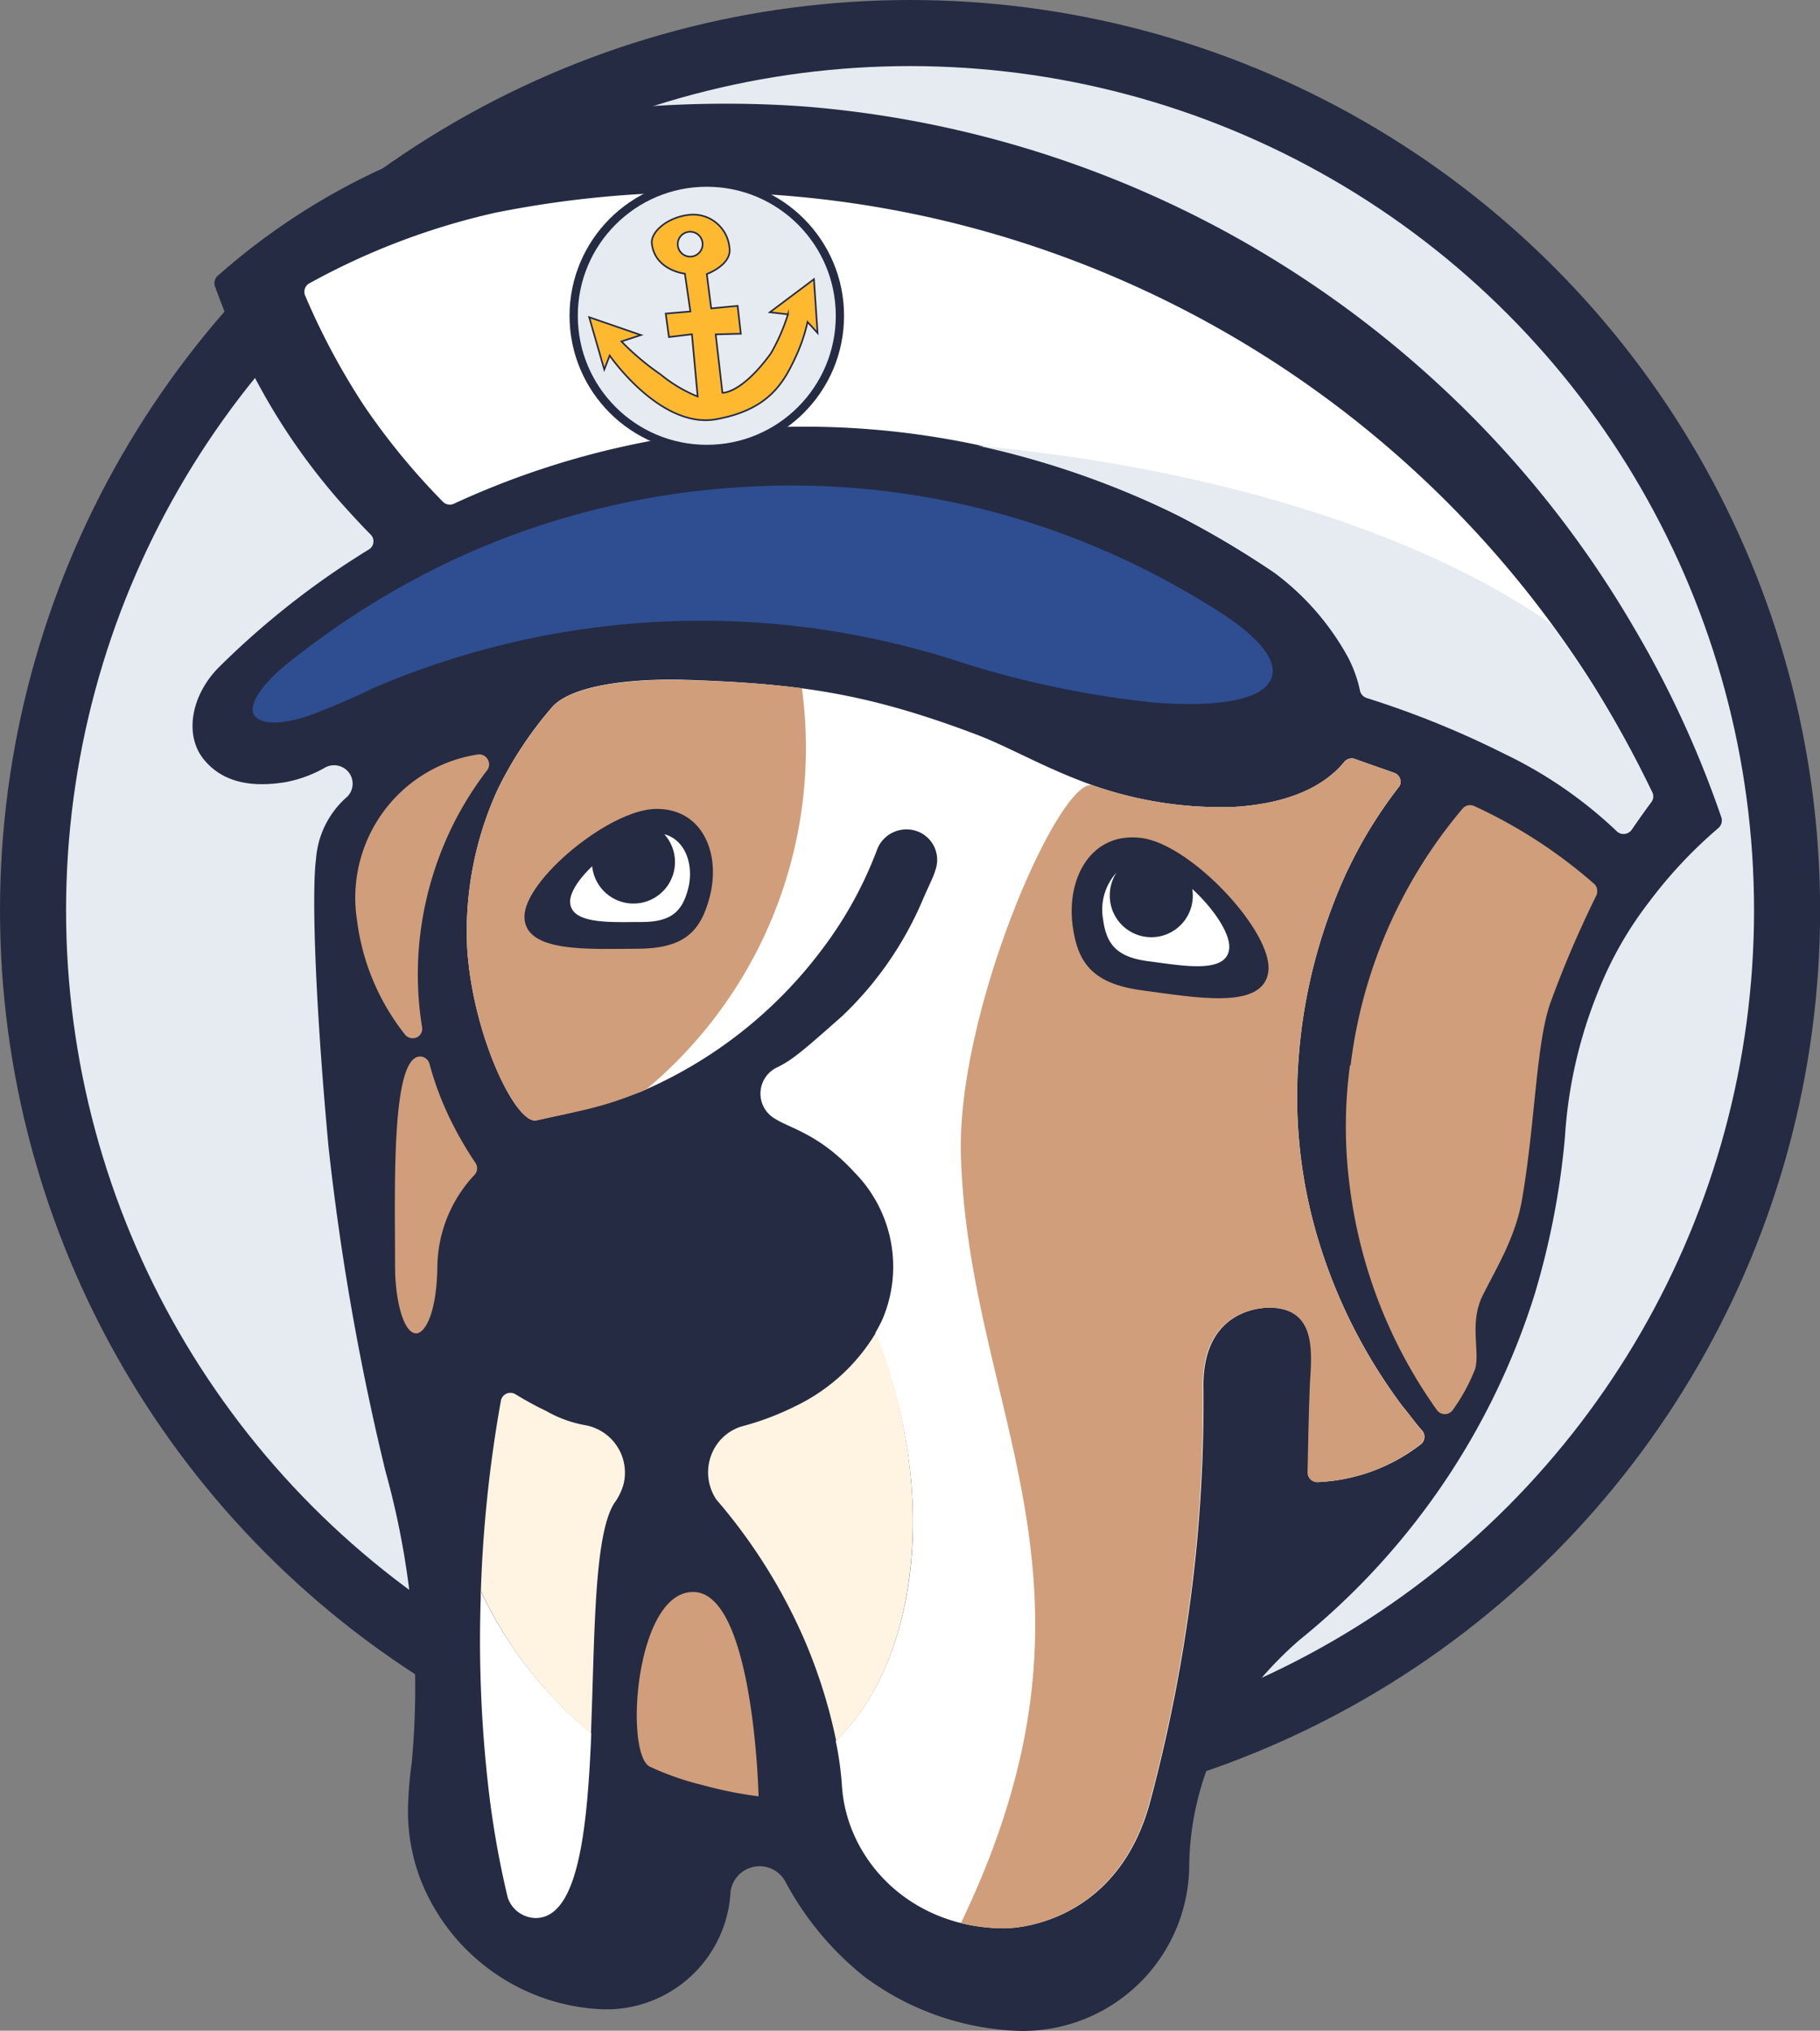 <svg xmlns="http://www.w3.org/2000/svg" viewBox="0 0 165.29 184.37"><rect x="0" y="0" width="165.29" height="184.37" fill="#808080" stroke="none"/><defs><style>.cls-1,.cls-10,.cls-7,.cls-8{fill:#e6ebf1;}.cls-1,.cls-10,.cls-8,.cls-9{stroke:#252b42;stroke-miterlimit:10;}.cls-1{stroke-width:6px;}.cls-2{fill:#252b42;}.cls-3{fill:#fff;}.cls-4{fill:#d09e7a;}.cls-5{fill:#2e4e91;}.cls-6{fill:#fff4e1;}.cls-8{stroke-width:0.75px;}.cls-9{fill:#ffb931;}.cls-10,.cls-9{stroke-width:0.15px;}</style></defs><title>Asset 13</title><g id="Layer_2" data-name="Layer 2"><g id="Layer_3" data-name="Layer 3"><circle class="cls-1" cx="82.65" cy="82.65" r="79.65"/><path class="cls-2" d="M19.82,25a.91.91,0,0,0-.26,1.1,68.56,68.56,0,0,0,3.29,7.62,58,58,0,0,0,7.85,11.62c.78.9,2.34,2.58,2.95,3.18a.87.87,0,0,1-.15,1.37l-.56.34-1.14.73a74.94,74.94,0,0,0-11.91,9.61c-2.57,2.58-3.16,6.2-1.38,8.38S23,71.5,26,71a11.59,11.59,0,0,0,3.54-1.32,1.69,1.69,0,0,1,2.18.51,1.67,1.67,0,0,1-.19,2.15A8.27,8.27,0,0,0,28.7,78c-.35,2.56-.2,11.61,1.13,26.07A231.34,231.34,0,0,0,35,133.54a74.55,74.55,0,0,1,2.39,12.83,73.63,73.63,0,0,1,0,13.7,35,35,0,0,0-.32,3.62,17.36,17.36,0,0,0,1.14,7,18.58,18.58,0,0,0,16.57,11.74,11.29,11.29,0,0,0,11.57-10.69,2.66,2.66,0,0,1,5-.86,27.69,27.69,0,0,0,7.12,8.56,24.87,24.87,0,0,0,14.1,4.95A15.13,15.13,0,0,0,108,169.66,26.54,26.54,0,0,1,112,155.73a34.06,34.06,0,0,1,6-6.82,65.53,65.53,0,0,0,21.35-31.32,71.85,71.85,0,0,0,2.77-14.28,42,42,0,0,1,3.05-13.36,33.32,33.32,0,0,1,4.59-8.05,41.65,41.65,0,0,1,6.3-6.72.91.91,0,0,0,.26-1A93.53,93.53,0,0,0,148.4,57a95.2,95.2,0,0,0-18.61-22.89A96.17,96.17,0,0,0,73.69,9.72c-10.17-.83-22.75,0-32.12,2.93A60.76,60.76,0,0,0,19.82,25Z"/><path class="cls-3" d="M43.66,144.46q0,.29,0,.58a117.58,117.58,0,0,0,.68,17.13,84.1,84.1,0,0,0,1.77,10.11,2.72,2.72,0,0,0,2.54,1.86c3.86,0,4.69-8,5.05-16.76A37.6,37.6,0,0,1,43.66,144.46Z"/><path class="cls-3" d="M129.11,129.83c-.49-.54-1.19-1.51-1.73-2.15a48.64,48.64,0,0,1-7.72-15.33,44.88,44.88,0,0,1-1.73-16.14A48.76,48.76,0,0,1,121,82.3a41,41,0,0,1,6.11-10.94.86.86,0,0,0-.48-1.19c-.89-.32-2.87-1-3.62-1.28a.89.89,0,0,0-.88.23c-2.38,2.94-6.45,3.93-10.06,4.14a35.07,35.07,0,0,1-12.8-1.95C95,69.8,91.67,67.83,88.78,66.73c-10.13-3.85-16.38-4.65-26.29-5-4.88-.16-10.34.4-12.27,2.38a34.44,34.44,0,0,0-5.06,7.65,30.94,30.94,0,0,0-2.72,14.49c.55,7.87,4.43,15.88,6.29,15.46l1.2-.27c.78-.17,1.3-.26,2-.44,1.15-.28,1.82-.45,3.35-.86.86-.27,1.77-.6,2.86-1a40.34,40.34,0,0,0,16.56-13,35.81,35.81,0,0,0,5-9.12,2.86,2.86,0,0,1,3.47-1.59A2.76,2.76,0,0,1,84.95,79c-.18.65-.53,1.24-1.28,3a31.53,31.53,0,0,1-7.18,10.25c-3.65,3.23-4.49,3.94-5.85,4.63a2.63,2.63,0,0,0-.24,4.7c1.44.91,4,1.38,7.21,4.87a12.18,12.18,0,0,1,2.55,13.29c-.19.42-.41.84-.66,1.27q.81,2,1.46,4.22c4,13.37,1.63,26.42-5.06,32.84a29.28,29.28,0,0,1,.56,4c.4,6.78,6.22,13,14.77,13,1.92,0,10.43-1,13.24-11.54a145.5,145.5,0,0,0,3.82-19.63,136.38,136.38,0,0,0,1-18c-.06-7.18,5.55-7.21,6.21-7.18,3.62.14,3.75,3.14,3.56,6.11-.13,2-.21,6.57-.26,8.86a.87.87,0,0,0,.87.87,16.38,16.38,0,0,0,9.38-3.44A.87.87,0,0,0,129.11,129.83Z"/><path class="cls-4" d="M59,160.39a25.62,25.62,0,0,0,4.89,1.7,35.47,35.47,0,0,0,5,1c0-.45-.5-18.55-5.93-18.55C57.68,144.5,56.7,159.18,59,160.39Z"/><path class="cls-3" d="M150,72.76c-.37.5-1.08,1.46-1.78,2.5a.89.89,0,0,1-1.38.15,39.55,39.55,0,0,0-10.16-7,83.94,83.94,0,0,0-12.55-5.09.91.91,0,0,1-.6-.68,11.58,11.58,0,0,0-1.2-3.22A23.94,23.94,0,0,0,115.75,52a84.43,84.43,0,0,0-8.57-5.1,75.48,75.48,0,0,0-33.53-8.16,75.85,75.85,0,0,0-32.44,7,.88.88,0,0,1-1-.2,62.25,62.25,0,0,1-7.15-8.71,63.36,63.36,0,0,1-5.35-10,.88.88,0,0,1,.43-1.13A63.88,63.88,0,0,1,45,19.31a95.28,95.28,0,0,1,43.24,1.36A96.13,96.13,0,0,1,144.64,62.1,100.56,100.56,0,0,1,150,71.84.88.88,0,0,1,150,72.76Z"/><path class="cls-4" d="M122.6,96.73a41.88,41.88,0,0,0,0,11.13,44.43,44.43,0,0,0,5.84,17c.58,1,1.49,2.37,2.07,3.18a.88.88,0,0,0,1.41,0,16.8,16.8,0,0,0,2-3.62c.58-1.52-.55-4.23.74-6.81s3-5.32,3.58-8.77c1.2-7,1.27-14.17,2.57-17.8A96.36,96.36,0,0,1,145,81.26a1,1,0,0,0-.14-.94,45,45,0,0,0-11-7.15.9.9,0,0,0-1,.21,44.36,44.36,0,0,0-10.2,23.34Z"/><path class="cls-4" d="M36.74,71.6A13.06,13.06,0,0,1,43.4,68.5a.89.89,0,0,1,.89.44.88.88,0,0,1,0,.93,30.41,30.41,0,0,0-3.14,5,30.89,30.89,0,0,0-2.94,9.62,30.06,30.06,0,0,0,.12,8.75.86.86,0,0,1-.49.95.9.9,0,0,1-1.09-.3,20.89,20.89,0,0,1-4.32-10.3A13.2,13.2,0,0,1,36.74,71.6Z"/><path class="cls-4" d="M38.16,95.92a.9.9,0,0,1,.84.65A28.28,28.28,0,0,0,41.08,102a33,33,0,0,0,2.07,3.54.88.88,0,0,1,0,1.07A12.4,12.4,0,0,0,39.72,115c-.06,4.36-1.17,6.06-1.92,6.06-1.18,0-1.92-3.11-1.92-6.06C35.87,107.65,35.52,95.92,38.16,95.92Z"/><path class="cls-4" d="M73.19,67.87a40.8,40.8,0,0,0-.36-5.38c-3.19-.42-6.49-.62-10.34-.74-4.88-.16-10.34.4-12.27,2.38a34.44,34.44,0,0,0-5.06,7.65,30.94,30.94,0,0,0-2.72,14.49c.55,7.87,4.43,15.88,6.29,15.46,4.09-.93,5.81-1.12,9.46-2.61l.48-.2A40.34,40.34,0,0,0,73.19,67.87Z"/><path class="cls-5" d="M68.17,44.18a72.38,72.38,0,0,0-26.64,6.48,74.36,74.36,0,0,0-14.41,8.79c-4.13,3.07-4.5,4.9-4,5.54.84,1,3.09.6,4.9,0a62.82,62.82,0,0,0,5.84-2.5,75.6,75.6,0,0,1,53.6-2.3,88,88,0,0,0,17.1,3.57c2.85.27,10.42.58,11-2.51.26-1.48-1.25-3.58-5.81-6.32a73.18,73.18,0,0,0-13.29-6.48A71.23,71.23,0,0,0,68.17,44.18Z"/><path class="cls-2" d="M64.45,81.45c-.84,3.22-2.41,4.69-6.64,4.69s-10.18.41-10.18-2.92,7.77-9.78,12-9.78S65.47,77.56,64.45,81.45Z"/><path class="cls-4" d="M127.37,127.68a48.64,48.64,0,0,1-7.72-15.33,44.88,44.88,0,0,1-1.73-16.14A48.76,48.76,0,0,1,121,82.3a41,41,0,0,1,6.11-10.94.86.86,0,0,0-.48-1.19c-.89-.32-2.87-1-3.62-1.28a.89.89,0,0,0-.88.23c-2.38,2.94-6.45,3.93-10.06,4.14a35.07,35.07,0,0,1-12.8-1.95c-2.93-1-12.41,20.42-12,33.64.74,23.64,14.8,38.85,0,69.65a16.64,16.64,0,0,0,3.91.48c1.92,0,10.43-1,13.24-11.54a145.5,145.5,0,0,0,3.82-19.63,136.38,136.38,0,0,0,1-18c-.06-7.18,5.55-7.21,6.21-7.18,3.62.14,3.75,3.14,3.56,6.11-.13,2-.21,6.57-.26,8.86a.87.87,0,0,0,.87.87,16.38,16.38,0,0,0,9.38-3.44.87.87,0,0,0,.08-1.3C128.62,129.3,127.92,128.33,127.37,127.68Z"/><path class="cls-2" d="M97.41,84c.46,3.56,1.94,5.36,6.47,5.94s10.85,1.83,11.31-1.73-7-11.55-11.52-12.13S96.85,79.64,97.41,84Z"/><path class="cls-3" d="M60.33,75.74a3.77,3.77,0,1,1-6.55,2.91c-1.18,1.12-2,2.33-2,3.2,0,2.12,3.79,1.86,6.48,1.86s3.69-.94,4.23-3S62.32,76.27,60.33,75.74Z"/><path class="cls-3" d="M108.28,80.71a3.77,3.77,0,1,1-7.49.57,3.75,3.75,0,0,1,.62-2.07,5,5,0,0,0-1.23,4.25c.3,2.29,1.25,3.45,4.17,3.82s7,1.18,7.28-1.11C111.8,84.81,110.21,82.48,108.28,80.71Z"/><path class="cls-6" d="M56.63,134.75a4.38,4.38,0,0,0-3.51-5.36,11.09,11.09,0,0,1-3.53-1.29,30.72,30.72,0,0,1-2.77-1.51.88.88,0,0,0-1.34.64,120.37,120.37,0,0,0-1.81,17.22,37.6,37.6,0,0,0,10,12.94c.35-8.61.24-17.9,2.1-20.89A5.33,5.33,0,0,0,56.63,134.75Z"/><path class="cls-6" d="M81,125.23q-.64-2.18-1.46-4.22a17.18,17.18,0,0,1-7.41,6.71,25,25,0,0,1-4.75,1.78,4.27,4.27,0,0,0-2.5,2,4.44,4.44,0,0,0,.18,4.65,50,50,0,0,1,8.07,12.9,47.73,47.73,0,0,1,2.81,9C82.59,151.65,84.91,138.6,81,125.23Z"/><path class="cls-7" d="M107.18,46.9a84.4,84.4,0,0,1,8.57,5.1,23.94,23.94,0,0,1,6.56,7.47,11.58,11.58,0,0,1,1.2,3.22.91.91,0,0,0,.6.68,83.94,83.94,0,0,1,12.55,5.09,39.55,39.55,0,0,1,10.16,7,.89.89,0,0,0,1.38-.15c.69-1,1.4-2,1.78-2.5a.88.88,0,0,0,.05-.92,100.59,100.59,0,0,0-5.39-9.74q-1.84-2.85-3.82-5.54c-11.64-8.1-30.29-14.12-52-16.14A79.57,79.57,0,0,1,107.18,46.9Z"/><circle class="cls-8" cx="64.19" cy="28.67" r="12.09"/><path class="cls-9" d="M58.21,30.42l-4.7-1.62,1.37,4.75.49-1.27S60,39,65.07,38.06c4.77-.87,6.13-3.32,7.27-5.83a15.23,15.23,0,0,0,1-3l.91,1-.33-4.88-4,3,1.64.19A17.41,17.41,0,0,1,70,32.1c-2.7,3.69-4.39,3.56-4.39,3.56L65,30.36l2.28-.06-.29-2.53L64.59,28l-.4-3.12s2.31-.84,2.06-2.39a3.31,3.31,0,0,0-3.49-3c-2.06.15-3.7,1.55-3.56,2.64.29,2.42,3,2.72,3,2.72l.5,3.43-2.24.19.29,2.13,2.09-.25L63.36,36A12.78,12.78,0,0,1,60,34a23.52,23.52,0,0,1-3.56-3Z"/><circle class="cls-10" cx="62.68" cy="22.17" r="1.13"/></g></g></svg>